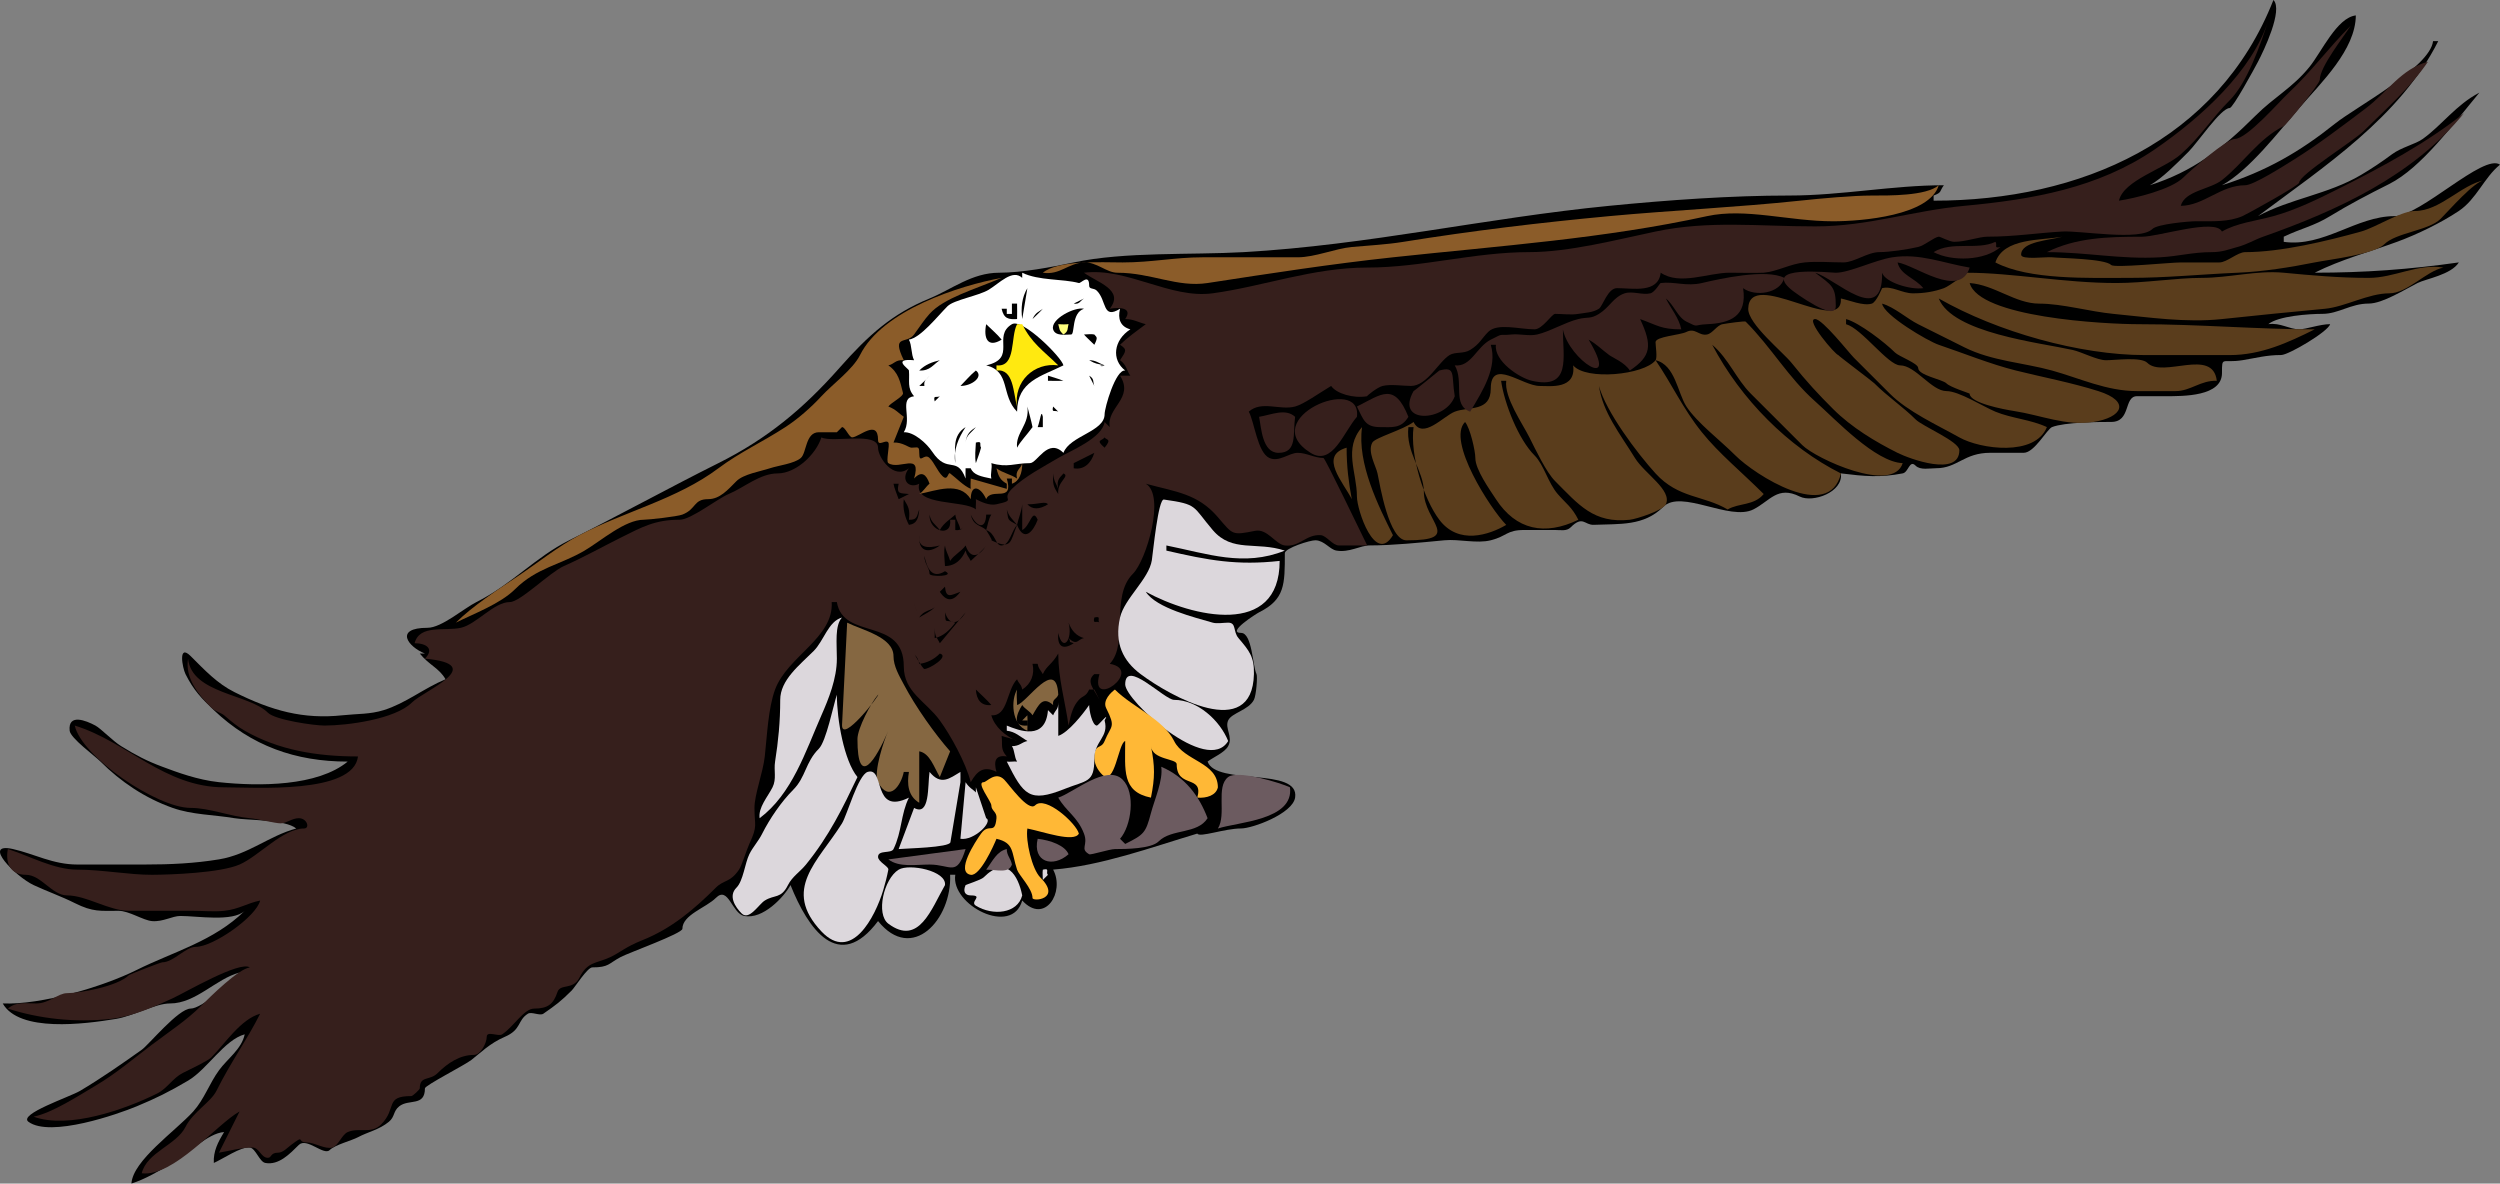 <?xml version="1.0" encoding="UTF-8" standalone="no"?>
<!-- Generator: Adobe Illustrator 12.0.0, SVG Export Plug-In . SVG Version: 6.00 Build 51448)  -->
<svg
   xmlns:dc="http://purl.org/dc/elements/1.1/"
   xmlns:cc="http://web.resource.org/cc/"
   xmlns:rdf="http://www.w3.org/1999/02/22-rdf-syntax-ns#"
   xmlns:svg="http://www.w3.org/2000/svg"
   xmlns="http://www.w3.org/2000/svg"
   xmlns:sodipodi="http://sodipodi.sourceforge.net/DTD/sodipodi-0.dtd"
   xmlns:inkscape="http://www.inkscape.org/namespaces/inkscape"
   height="132.539"
   id="Layer_1"
   inkscape:version="0.45.1"
   sodipodi:docbase="/Users/johnolsen/Desktop/openclipart-0.20-pre/recovered-zerobyte-files/animals/birds"
   sodipodi:docname="aquila_frontale_archite_03r.svg"
   sodipodi:version="0.32"
   space="preserve"
   style="overflow:visible;enable-background:new 0 0 279.953 132.539;"
   version="1.1"
   viewBox="0 0 279.953 132.539"
   width="279.953"
   inkscape:output_extension="org.inkscape.output.svg.inkscape">
  <rect x="0" y="0" width="279.953" height="132.539" fill="#808080" stroke="none"/>
  <defs
     id="defs174" />
  <sodipodi:namedview
     bordercolor="#666666"
     borderopacity="1.0"
     id="base"
     inkscape:current-layer="Layer_1"
     inkscape:cx="139.97650"
     inkscape:cy="66.269501"
     inkscape:pageopacity="0.0"
     inkscape:pageshadow="2"
     inkscape:window-height="510"
     inkscape:window-width="787"
     inkscape:window-x="132"
     inkscape:window-y="174"
     inkscape:zoom="2.5540001"
     pagecolor="#ffffff" />
  <path
     d="M279.953,18.439c-1.838-1.295-8.885,5.764-11.82,5.764  c-4.277,0-7.923,3.506-12.396,2.88c0-0.192,0-0.384,0-0.576c1.958-0.937,3.354-1.181,5.188-2.305  c2.053-1.258,4.344-2.46,6.599-3.586c3.648-1.824,7.26-6.811,10.122-10.244c-2.636,1.381-4.129,3.586-6.342,5.185  c-0.827,0.598-2.398,0.933-3.461,1.729c-1.093,0.818-2.277,1.608-3.458,2.305c-3.695,2.182-7.946,2.658-11.533,4.611  c7.377-5.538,15.894-11.054,20.183-19.593c-0.192,0-0.386,0-0.578,0c-0.348,2.961-8.677,7.398-10.955,9.22  c-3.98,3.182-7.715,5.332-12.685,6.915c3.049-1.666,6.339-5.984,8.648-8.644c2.467-2.841,6.315-6.53,6.343-10.373  c-2.124,0.25-3.833,4.091-5.189,5.764c-1.907,2.353-3.923,3.344-6.055,5.474c-3.781,3.777-7.024,6.256-11.82,7.779  c1.397-0.788,2.966-2.387,4.325-3.746c1.038-1.037,3.631-4.898,4.612-4.898c0.372,0,2.773-4.43,3.171-5.186  c0.632-1.202,2.844-5.804,1.729-6.915c-6.204,15.789-21.608,22.474-38.053,22.474c0-0.192,0-0.384,0-0.577  c0.973-0.349,0.636-0.481,1.153-1.152c-5.723,0-11.495,1.152-17.298,1.152c-6.532,0-13.589,0.507-20.181,1.153  c-13.821,1.356-26.969,4.394-40.939,5.186c-5.877,0.333-13.273-0.07-19.027,1.153c-2.497,0.53-5.802,1.153-8.36,1.153  c-3.025,0-5.304,1.863-7.784,2.881c-4.165,1.709-6.804,4.057-10.09,7.779c-4.037,4.573-8.112,7.945-13.551,10.661  c-5.501,2.747-11.063,5.816-16.721,8.644c-3.775,1.886-6.427,4.94-10.378,6.915c-1.429,0.714-3.892,2.881-5.478,2.881  c-3.767,0-2.201,2.137-0.289,2.881c-0.192,0-0.384,0-0.577,0c1.057,1.311,2.175,1.629,2.883,2.882  c-2.456,1.021-4.433,2.681-6.919,3.455c-1.552,0.483-2.888,0.395-4.612,0.578c-4.401,0.47-7.918-0.501-12.109-2.594  c-1.927-0.962-3.297-2.433-4.9-4.033c-1.436-1.433-0.925,1.321-0.577,2.018c0.908,1.816,1.815,2.74,3.171,4.031  c4.193,3.99,9.125,5.765,14.991,5.765c-3.367,2.774-9.894,2.79-14.415,2.305c-2.414-0.259-4.66-1.101-6.342-1.729  c-1.742-0.65-2.939-1.271-4.612-2.305c-0.949-0.587-2.261-1.97-2.884-2.305c-1.056-0.568-3.081-1.384-2.883,0.576  c0.084,0.831,2.829,2.826,3.459,3.458c2.248,2.255,4.983,4.095,8.072,5.186c2.211,0.781,4.557,0.753,6.92,1.152  c1.488,0.251,5.735,0.134,6.919,1.154c-3.085,0.844-5.33,2.912-8.649,3.457c-2.73,0.448-5.375,0.578-8.36,0.578  c-2.005,0-4.953,0-7.496,0c-2.742,0-4.841-1.198-7.207-1.733c-3.577-0.809,0.309,3.096,2.306,4.035  c1.425,0.67,3.085,1.253,4.613,2.018c2.036,1.021,2.869,0.863,4.901,0.863c1.173,0,2.757,1.071,3.747,1.153  c1.234,0.102,2.263-0.575,3.172-0.575c1.91,0,5.87,0.688,7.207-0.578c-3.443,3.396-8.009,4.587-12.108,6.628  c-3.765,1.875-10.671,3.925-14.991,3.746c1.845,3.257,9.123,2.321,12.685,1.729c1.99-0.331,4.382-1.729,6.054-1.729  c2.901,0,5.133-2.769,7.784-3.459c-0.853,1.063-4.236,4.034-5.477,4.034c-1.376,0-4.687,4.046-5.478,4.611  c-2.021,1.442-4.572,3.222-6.919,4.609c-1.14,0.674-6.934,2.598-5.767,3.458c2.451,1.805,10.083-0.883,12.109-1.728  c2.202-0.918,3.598-1.604,5.766-2.882c2.153-1.27,4.053-4.561,6.342-5.187c-0.354,1.667-1.909,2.699-2.883,4.033  c-1.065,1.458-1.663,3.263-2.882,4.608c-1.994,2.2-6.769,5.492-6.92,8.069c1.588-0.503,3.061-1.395,4.612-2.305  c1.613-0.946,3.974-3.355,5.767-3.46c-0.681,1.111-1.228,2.163-1.153,3.46c0.895-0.383,3.119-1.889,4.036-1.729  c0.66,0.115,1.072,1.604,1.73,1.729c1.508,0.283,2.749-1.021,3.748-2.016c0.884-0.881,2.795,1.236,3.459,0.574  c0.598-0.595,2.432-1.046,3.172-1.441c1.136-0.606,2.354-0.822,3.459-1.728c0.683-0.56,0.464-1.177,1.153-1.728  c1.083-0.866,2.883,0.062,2.883-2.019c0-0.319,4.441-2.592,5.189-3.168c0.988-0.761,2.06-1.871,3.749-2.595  c1.895-0.813,1.398-1.844,2.594-2.593c0.407-0.255,1.337,0.272,1.73,0c1.396-0.969,1.949-1.376,3.171-2.595  c0.359-0.357,1.761-2.591,2.307-2.591c1.87,0,1.795-0.424,3.171-1.154c0.927-0.492,6.919-2.644,6.919-3.168  c0-1.566,2.648-2.359,3.748-3.458c1.402-1.4,1.794,1.734,3.17,2.018c2.098,0.432,4.469-2.136,5.189-3.459  c1.965,4.922,5.401,9.901,9.803,4.034c3.807,4.73,8.279-0.17,8.072-5.187c0.192,0,0.385,0,0.577,0  c-0.538,3.382,6.367,6.953,7.495,2.882c2.526,2.747,4.816-0.949,3.46-3.458c5.369-0.426,10.982-2.487,16.145-4.034  c0.247,0.475,3.061-0.574,4.901-0.574c1.284,0,5.777-1.655,6.054-3.459c0.527-3.45-8.861-1.293-9.801-4.033  c0.652-0.489,1.912-1.005,2.305-1.729c0.573-1.057-0.41-1.979,0-2.879c0.386-0.847,2.274-1.137,2.885-2.307  c0.249-0.476,0.422-2.612,0.288-2.881c-0.434-0.869-0.479-4.61-1.73-4.61c-1.708,0,1.754-2.174,2.019-2.306  c2.899-1.45,2.882-3.112,2.882-6.626c0-0.549,2.853-1.474,3.462-1.44c0.986,0.054,1.56,1.018,2.305,1.152  c1.441,0.26,2.665-0.576,3.748-0.576c2.603,0,5.611-0.314,8.359-0.576c1.638-0.156,3.6,0.397,5.19,0  c1.811-0.452,1.749-1.152,3.748-1.152c1.153,0,2.307,0,3.46,0c0.617,0,1.28,0.16,1.729-0.289c1.38-1.379,1.563-0.244,2.595-0.289  c2.902-0.125,5.605,0.164,7.784-2.016c2.003-2.002,7.448,1.629,10.092,0.289c1.856-0.941,2.705-2.684,5.188-1.441  c1.455,0.728,4.881-0.476,4.613-2.593c2.611,0.326,4.392,0.493,6.919,0c0.663-0.129,0.744-1.562,1.442-0.865  c0.533,0.533,1.578,0.288,2.307,0.288c2.371,0,3.108-1.728,6.053-1.728c1.25,0,2.5,0,3.75,0c1.197,0,2.61-2.663,3.172-2.881  c1.42-0.552,5.254-0.576,6.629-0.576c2.229,0,1.378-2.881,2.883-2.881c1.058,0,2.115,0,3.172,0c2.063,0,6.343,0.031,6.343-2.593  c0-1.955-0.01-1.065,2.307-1.441c1.52-0.246,2.659-0.577,4.325-0.577c0.807,0,5.253-2.61,5.477-3.457  c-1.131,0-2.696,0.578-3.46,0.576c-1.128-0.002-2.112-0.765-3.459-0.576c1.117-0.916,4.534-1.152,6.054-1.152  c1.813,0,3.174-1.153,5.189-1.153c1.564,0,4.061-1.596,5.476-2.305c0.928-0.464,3.754-0.923,4.617-2.305  c-5.516,0.788-10.573,1.153-16.145,1.153c2.961-1.486,6.119-2.319,9.223-3.458c2.263-0.831,4.938-2.128,6.922-3.458  C277.329,22.294,278.171,19.882,279.953,18.439"
     id="path3"
     style="fill-rule:evenodd;clip-rule:evenodd;" />
  <path
     d="M278.224,20.168c-2.643,0.524-4.971,3.458-7.785,3.458  c-1.599,0-4.393,1.843-6.054,2.305c-3.831,1.065-8.957,2.305-12.974,2.305c-0.847,0-2.037,1.153-2.883,1.153  c-1.442,0-2.884,0-4.326,0c-1.164,0-7.429,0.642-7.783,0.288c-0.717-0.717-5.612-0.756-6.629-0.864  c-0.67-0.071-3.461,0.319-3.461-0.288c0-1.497,3.188-1.61,4.612-2.017c-2.369,0.43-6.592,0.108-7.494,2.881  c3.76,1.98,10.436,1.729,14.989,1.729c4.146,0,7.965-0.399,12.108-0.577c2.917-0.125,5.883-0.6,8.652-1.153  c1.669-0.333,6.665-0.905,7.782-2.017c1.355-1.351,4.991-1.528,6.342-2.881C274.29,23.523,277.067,20.304,278.224,20.168"
     id="path5"
     style="fill-rule:evenodd;clip-rule:evenodd;fill:#5A3D1C;" />
  <path
     d="M275.917,12.678c-4.162,3.327-9.22,6.044-13.84,8.355  c-2.449,1.226-4.896,2.451-7.497,3.17c-1.951,0.539-4.122,0.764-5.764,1.728c-0.756-1.514-7.064,0.577-8.937,0.577  c-3.929,0-7.421,0.112-10.669,1.728c4.467,0,8.254,0.828,12.688,0.577c2.111-0.12,3.616-0.577,5.765-0.577  c1.215,0,1.904-0.31,2.882-0.576c1.198-0.326,1.834-0.781,2.885-1.152C261.873,23.529,270.271,19.639,275.917,12.678"
     id="path7"
     style="fill-rule:evenodd;clip-rule:evenodd;fill:#361F1C;" />
  <path
     d="M273.61,29.965c-2.851-0.478-5.465,1.153-8.36,1.153  c-3.299,0-6.35-0.277-9.513-0.577c-3.037-0.288-6.082,0.577-9.226,0.577c-2.767,0-6.374,0.576-9.515,0.576  c-5.843,0-11.666-1.152-16.722-1.152c0.003,0-1.996,1.516-2.594,1.729c-1.103,0.392-2.207,0.577-3.46,0.577  c-1.235,0-2.384-0.872-3.461-0.577c-0.005,0.001-0.648,1.577-1.15,1.729c-0.972,0.294-2.52-0.388-3.462-0.576  c0.218,4.323-10.289-3.53-10.378,1.152c-0.032,1.697,3.879,4.845,4.854,6.063c1.699,2.124,3.026,3.543,4.661,5.174  c2.063,2.059,4.724,3.657,7.207,4.898c1.344,0.671,6.919,2.732,6.919-0.289c0-0.986-4.118-2.673-4.901-3.457  c-1.385-1.386-3.162-2.581-4.611-4.034c-0.273-0.273-4.147-3.169-4.037-3.169c-0.318,0-3.767-4.039-2.596-4.033  c0.827,0.004,3.793,3.79,4.336,4.332c1.44,1.44,2.52,2.514,4.025,4.023c2.012,2.018,5.301,3.503,7.784,4.898  c2.36,1.326,8.485,2.161,9.801-1.152c-1.771-0.846-3.943-0.975-5.764-1.729c-1.366-0.566-4.069-2.305-5.479-2.305  c-1.672,0-3.483-2.881-5.189-2.881c-1.346,0-4.3-4.13-6.055-4.609c0-0.192,0-0.384,0-0.576c1.491,0.407,4.387,2.658,5.479,3.746  c0.447,0.445,2.595,1.211,2.595,1.729c0,0.833,2.719,1.274,3.171,1.729c0.444,0.445,2.595,1.104,2.595,1.152  c0,1.032,3.778,1.756,4.969,1.939c3.011,0.462,5.813,1.703,8.869,1.231c3.25-0.502,4.243-2.293,0.577-3.458  c-2.968-0.943-6.33-1.581-9.224-2.304c-2.861-0.715-5.892-1.949-8.651-2.882c-1.233-0.417-6.16-3.323-6.343-4.61  c1.344,0.367,2.799,1.687,4.037,2.305c1.751,0.875,3.366,1.681,5.189,2.593c3.065,1.534,6.614,1.71,9.804,2.593  c3.068,0.85,6.111,2.304,9.512,2.304c1.442,0,2.884,0,4.325,0c1.678,0,2.807-1.227,4.613-1.152c-0.445-3.765-6.027-0.26-7.785-2.017  c-0.693-0.693-3.609-0.288-4.612-0.288c-1.009,0-2.713-0.923-3.747-1.152c-3.714-0.825-13.462-1.892-14.993-5.763  c6.589,3.762,15.815,6.338,23.064,6.338c3.119,0,6.438,0,9.514,0c3.536,0,6.573-1.414,9.517-2.881  c-6.36,0-12.951-0.576-19.607-0.576c-4.02,0-17.966-0.766-19.027-4.61c2.777,0.202,5.104,2.305,7.784,2.305  c2.604,0,5.642,0.896,8.36,1.153c3.882,0.367,8.051,1.011,12.109,0.576c3.74-0.401,7.732-0.797,11.53-1.153  c2.258-0.211,4.86-1.729,7.209-1.729C269.583,32.847,271.694,30.347,273.61,29.965"
     id="path9"
     style="fill-rule:evenodd;clip-rule:evenodd;fill:#5A3D1C;" />
  <path
     d="M271.881,6.915c-2.943,0.761-4.543,3.388-6.92,5.186  c-2.576,1.95-5.442,4.128-8.071,5.763c-1.116,0.694-4.531,2.881-5.479,2.881c-2.742,0-4.629,2.287-7.209,2.305  c0.462-1.691,3.305-1.85,4.614-2.882c2.383-1.878,4.095-4.638,6.919-6.05c0.312-0.156,4.037-4.718,4.037-5.187  c0-1.437,2.714-4.85,3.46-6.051c-2.542,2.536-4.351,5.081-6.921,7.492c-1.084,1.017-4.694,5.185-6.055,5.185  c-0.914,0-5.033,3.592-5.766,4.322c-1.353,1.348-5.438,2.329-7.206,2.593c0.515-2.291,5.059-3.551,6.917-5.187  c2.165-1.904,3.518-4.096,5.479-6.05c1.977-1.97,3.479-6.315,4.325-8.933c-1.785,5.627-7.495,10.85-12.686,14.407  c-6.401,4.386-13.826,5.638-21.334,6.339c-5.874,0.548-10.768,2.305-16.722,2.305c-6.379,0-11.865-0.69-17.875,0.575  c-4.368,0.919-9.688,2.305-14.125,2.305c-6.227,0-12.004,1.729-18.164,1.729c-6.067,0-11.678,2.118-17.297,2.882  c-4.761,0.647-9.556-2.903-14.416-2.305c1.447,1.084,4.57,1.904,2.885,4.034c1.201-0.212,2.586-0.071,1.729,1.153  c1,0.022,1.426,0.363,2.306,0.576c-0.991,0.743-1.997,1.442-2.884,2.305c0.835,0.547,0.676,0.703,0,1.729  c0.754,0.526,0.77,1.257,1.154,1.729c-0.385,0-0.769,0-1.154,0c1.616,2.544-1.541,3.564-1.152,5.762  c-0.192-0.192-0.385-0.384-0.578-0.576c-0.242,1.812-3.869,3.251-5.189,4.034c-1.591,0.943-3.826,2.103-5.19,3.457  c-1.326,1.316,0.695,1.195-1.729,1.729c-0.791,0.174-1.715-0.263-2.307-0.575c0.046,0.378-0.034,0.772,0,1.152  c-1.228-1.083-7.002-0.333-6.341-2.882c-1.112,0.605-2.162-0.386-1.155-1.729c-1.702,1.365-3.459-1.215-3.459-2.304  c0-1.856-5.075-0.498-6.342-1.153c-0.603,1.913-2.855,4.034-4.901,4.034c-1.981,0-3.748,1.586-5.478,2.305  c-1.243,0.516-4.229,2.881-5.478,2.881c-2.779,0-4.228,0.817-6.631,2.017c-2.119,1.058-4.288,2.268-6.343,3.169  c-1.544,0.677-4.892,4.033-6.054,4.033c-1.776,0-3.741,2.484-5.478,2.881c-1.79,0.409-4.644-0.407-5.189,1.729  c1.356,0.008,2.227,0.648,1.153,1.729c7.2,0.648-0.138,3.595-1.441,4.899c-1.89,1.891-7.269,2.592-9.802,2.592  c-1.146,0-5.521-0.618-6.342-1.441c-2.09-2.097-8.535-2.123-8.938-6.05c-0.36,2.141,1.136,4.025,2.595,5.474  c0.447,0.444,1.134,0.602,1.442,0.865c0.839,0.719,1.476,1.252,2.306,1.729c3.801,2.181,8.104,2.883,12.686,2.883  c-0.505,4.249-11.608,3.456-14.992,3.456c-6.663,0-10.896-5.123-16.722-6.915c0.733,3.455,9.178,9.22,12.974,9.22  c2.098,0,4.417,0.951,6.63,1.152c0.918,0.083,2.853,0.582,3.459,0.578c0.641-0.005,1.264-0.578,2.019-0.578  c0.945,0,1.282,1.154,0.577,1.154c-2.354,0-5.064,3.105-7.208,4.035c-2.161,0.937-7.666,1.141-9.802,1.149  c-2.539,0.011-5.603-0.576-8.36-0.576c-2.616,0-5.324-1.521-7.784-2.307c-0.313,1.664,0.354,2.883,2.018,2.883  c1.707,0,2.929,2.307,4.613,2.307c2.164,0,4.703,1.727,6.919,1.727c2.403,0,4.806,0,7.208,0c1.131,0,2.335,0.12,3.459,0  c1.678-0.18,2.557-0.855,4.036-1.151c-0.445,1.818-5.264,5.187-7.207,5.187c-1.157,0-2.501,1.729-3.748,1.729  c-0.183,0-3.666,1.357-3.749,1.439c-1.271,1.274-5.533,2.016-6.919,2.016c-0.997,0-2.006,1.154-3.459,1.154  c-1.228,0-2.245-0.223-3.172,0.575c3.422,1.11,7.484,1.604,11.532,1.153c2.38-0.265,4.859-1.345,6.919-2.305  c1.556-0.726,7.533-4.232,8.649-3.457c-1.26,0.146-4.385,3.23-5.478,4.321c-1.552,1.549-3.482,2.825-5.478,4.322  c-2.112,1.584-3.973,3.212-6.342,4.609c-1.909,1.126-4.826,3.037-6.919,3.458c3.908,1.439,10.27-0.814,13.838-2.595  c1.134-0.564,1.75-1.738,2.883-2.305c0.737-0.367,2.781-1.338,3.171-1.727c1.523-1.524,3.303-4.303,5.478-4.899  c-1.469,2.927-3.227,5.296-4.901,8.644c-0.63,1.259-2.624,2.363-3.459,4.033c-1.02,2.035-4.323,2.823-4.901,5.187  c3.57,0.447,8.44-5.538,10.955-6.916c-0.769,1.537-1.538,3.074-2.306,4.611c1.221-0.203,2.509-0.575,3.748-0.575  c0.769,0,0.962,1.151,1.73,1.151c0.453,0,0.246-0.576,1.152-0.576c0.543,0,1.039-0.563,1.442-0.864  c1.639-1.229,0.574-0.294,1.73-0.286c0.931,0.006,2.064,0.8,2.883,0.575c0.685-0.188,1.073-1.445,1.729-1.731  c1.292-0.563,2.615,0.275,3.749-0.861c1.809-1.815,0.348-3.172,3.388-3.172c0.154,0,0.937-0.737,0.937-0.863  c0-1.457,1.097-0.811,2-1.711c1.124-1.122,2.493-2.034,4.054-2.034c0.771,0,1.442-1.35,1.442-2.018c0-0.731,1.289,0.007,1.73-0.287  c1.316-0.878,2.435-2.883,3.587-2.883c1.539,0,2.157-0.509,2.605-1.856c0.321-0.964,1.753-0.195,2.456-1.601  c0.926-1.85,1.888-1.565,3.459-2.306c1.155-0.544,1.662-1.124,3.598-1.898c3.241-1.297,5.752-3.413,8.223-5.882  c0.912-0.911,1.586-0.535,2.595-2.016c0.313-0.458,0.847-2.22,1.153-2.88c0.969-2.091,0.576-1.992,0.576-4.035  c0-1.504,0.95-3.923,1.154-5.761c0.258-2.324,0.386-5.418,1.154-7.492c1.386-3.741,6.58-5.771,6.341-9.797c0.192,0,0.385,0,0.578,0  c0.718,4.334,7.495,1.604,7.495,7.204c0,2.888,2.482,3.912,4.036,6.053c1.204,1.658,2.896,4.698,3.461,6.913  c0.731-1.296,1.487-1.854,2.882-1.153c-0.349-1.224-0.1-1.935,1.153-1.727c-0.746-0.842-0.449-1.248-0.577-2.307  c0.493,0.195,1.31,0.294,1.729,0.578c-1.31-0.549-2.531-1.599-2.882-2.883c1.88,0.142,1.688-2.817,2.882-4.033  c0.2,0.527,0.473,0.542,0.577,1.152c1.012-0.643,1.417-1.722,1.153-2.881c0.192,0,0.385,0,0.578,0  c0.125,0.632,0.275,0.591,0.577,1.152c0.434-0.959,0.994-1.041,1.729-2.305c0,2.797,0.753,5.263,1.153,8.068  c0.286-1.429,0.536-2.191,1.153-2.881c0.433-0.483,0.787-0.335,1.153-1.152c0.192,0,0.385,0,0.577,0  c0.158,0.303,0.431,0.818,0.578,1.152c-0.604-1.207-1.552-2.044-0.578-2.882c0.192,0,0.385,0,0.578,0  c-1.192,4.132,5.056-0.464,1.152-1.152c2.161-2.287,0.015-7.514,2.594-10.084c1.508-1.503,3.66-8.764,1.441-10.085  c3.383,0.922,5.802,1.1,8.072,3.746c1.704,1.986,1.561,2.05,4.163,1.53c1.386-0.277,2.273,1.502,3.333,1.639  c1.641,0.211,2.39-1.283,4.039-1.152c0.618,0.049,1.32,1.152,2.017,1.152c1.057,0,2.114,0,3.171,0  c-0.607-1.21-4.711-9.796-4.9-9.796c-0.983,0-1.901-0.576-2.886-0.576c-0.967,0-2.082,1.072-3.169,0.576  c-1.34-0.611-1.68-4.079-2.308-5.187c1.434-1.276,3.495-0.116,5.189-0.576c0.971-0.263,2.679-1.491,4.037-2.305  c0.563,0.848,2.491,1.429,4.036,1.152c-0.139,0.025,1.123-1.007,1.729-1.152c0.925-0.222,2.236,0,3.172,0  c1.81,0,3.09-2.705,4.323-3.458c0.639-0.39,1.553-0.108,2.307-0.576c1.084-0.672,1.233-1.229,2.019-2.017  c1.03-1.032,3.488-0.289,5.189-0.289c0.89,0,1.927-1.729,2.307-1.729c0.824,0,1.783,0.138,2.595,0  c0.841-0.143,1.624-0.139,2.307-0.577c0.419-0.268,0.985-2.305,2.018-2.305c1.776,0,4.624,0.62,4.9-1.729  c2.143,1.458,5.324,0,7.713,0c0.195,0,3.266,0.047,3.821,0c1.514-0.128,2.979-0.999,4.61-1.153c1.417-0.134,2.9,0,4.324,0  c1.217,0,2.686-1.153,4.036-1.153c1.107,0,3.09-0.29,4.325-0.576c0.727-0.168,1.784-1.089,2.306-1.152  c0.15-0.018,1.218,0.576,1.73,0.576c1.304-0.001,2.775-0.576,3.747-0.576c2.995,0,5.567-0.419,8.361-0.577  c2.085-0.118,8.712,1.085,10.091-0.288c0.543-0.542,4.061-0.864,4.9-0.864c1.875,0,3.611,0.103,5.19-0.576  c0.516-0.222,6.342-3.442,6.342-3.746c0-0.884,6.136-4.692,7.197-5.752C267.108,12.263,269.95,9.794,271.881,6.915"
     id="path11"
     style="fill-rule:evenodd;clip-rule:evenodd;fill:#361F1C;" />
  <path
     d="M223.448,27.083c-2.04,0.971-4.879-0.124-6.92,1.152  c2.054,1.085,5.733,0.969,7.495-0.576C223.191,27.863,223.724,27.396,223.448,27.083"
     id="path13"
     style="fill-rule:evenodd;clip-rule:evenodd;fill:#361F1C;" />
  <path
     d="M220.563,29.965c-2.946-0.491-5.568-1.629-8.649-1.152  c-1.957,0.303-4.812,1.729-6.342,1.729c-0.598,0-8.456-0.885-4.889,1.968c0.246,0.197,4.89,3.644,4.89,1.777  c0-2.184-0.41-2.324-2.308-3.746c2.219,0.607,7.611,6.121,7.495,0c0.336,1.082,3.199,1.942,4.614,1.729  c-0.95-1.17-2.555-1.455-2.883-2.881C214.416,29.658,219.46,33.528,220.563,29.965"
     id="path15"
     style="fill-rule:evenodd;clip-rule:evenodd;fill:#361F1C;" />
  <path
     d="M217.103,20.745c-1.395,1.206-5.586,1.152-7.494,1.152  c-2.147,0-5.595,0.313-8.072,0.577c-6.766,0.72-14.595,1.1-21.334,1.729c-7.765,0.726-15.313,1.632-23.065,2.88  c-1.956,0.315-3.728,0.387-5.765,0.577c-1.862,0.173-4.115,1.152-6.057,1.152c-3.821,0-6.971,0-10.666,0  c-3.079,0-5.687,0.576-8.937,0.576c-2.389,0-7.164-0.299-8.937,1.153c1.924,0.291,2.825-1.073,4.611-1.153  c1.432-0.064,2.513,1.153,3.749,1.153c3.795,0,6.689,1.675,10.091,1.152c7.024-1.08,13.825-2.137,20.756-2.881  c12.196-1.309,23.634-2.089,35.174-4.609c4.32-0.944,9.188,0.576,14.127,0.576C208.521,24.779,216.106,24.14,217.103,20.745"
     id="path17"
     style="fill-rule:evenodd;clip-rule:evenodd;fill:#8B5C29;" />
  <path
     d="M213.067,51.863c-3.063-0.11-7.513-4.885-9.802-6.916  c-3.017-2.677-4.912-6.061-7.783-8.931c-0.093-0.092-2.083,0.192-2.595,0.288c-0.627,0.118-1.103,1.032-1.729,1.153  c-0.925,0.178-1.313-0.786-2.308-0.288c-0.734,0.367-3.46,0.507-3.46,1.152c0,0.379,0.219,1.734,0,2.017  c-1.274,1.647-7.809,2.292-9.225,0.576c0.343,2.718-2.588,2.306-3.748,2.306c-1.938,0-5.478-3.165-5.478,0.288  c0,2.664-2.481,1.986-4.035,2.593c-1.273,0.498-3.602,3.188-4.613,1.153c-1.198,0.897-4.294,1.74-4.614,2.305  c-0.577,1.018,0.4,2.611,0.578,3.458c0.273,1.298,1.277,7.491,3.242,7.491c6.426,0,1.946-2.076,1.946-5.475  c0-2.27-2.06-4.416-1.729-7.203c0.192,0,0.385,0,0.577,0c-0.412,3.108,1.127,8.046,2.885,10.373  c2.148,2.845,5.564,1.705,7.493,0.576c-1.76-1.781-6.702-9.441-4.611-11.524c0.569,0.661,1.152,3.241,1.152,4.034  c0,1.296,1.588,3.509,2.305,4.61c2.248,3.456,5.475,4.124,9.228,2.304c-0.715-1.428-1.389-1.819-2.307-2.881  c-1.086-1.256-1.545-3.272-2.595-4.322c-1.799-1.798-3.378-5.783-3.747-8.356c0.191,0,0.384,0,0.575,0  c-0.24,1.856,1.81,4.769,2.596,6.339c0.71,1.42,1.904,3.921,2.883,4.898c2.631,2.628,4.303,4.76,8.361,4.322  c0.762-0.082,3.723-1.051,4.035-1.729c0.732-1.591-2.365-3.411-3.46-5.186c-1.701-2.76-3.588-5.07-4.035-8.067  c0.791,2.867,4.252,7.509,6.341,9.796c2.568,2.812,5.35,2.427,8.074,4.034c1.26-0.746,2.939-0.402,4.037-1.729  c-2.491-2.484-5.014-4.538-6.922-6.916c-2.178-2.714-3.35-5.387-5.189-8.067c2.209,0.507,2.465,3.67,3.461,5.186  c1.203,1.832,3.736,3.731,5.477,5.475c2.144,2.147,10.523,7.56,11.82,2.017c-5.872-2.941-11.207-8.293-14.414-14.407  c1.845,1.555,2.684,3.834,4.324,5.474c1.968,1.965,3.856,3.851,5.766,5.763C203.33,51.353,211.97,55.348,213.067,51.863"
     id="path19"
     style="fill-rule:evenodd;clip-rule:evenodd;fill:#5A3D1C;" />
  <path
     d="M199.807,31.118c-2.021-1.054-7.231,0.104-9.228,0.576  c-1.725,0.407-3.128-0.192-4.612,0c-0.108,0.014-0.642,1.025-1.153,1.153c-0.886,0.221-2.018-0.287-2.882,0  c-1.257,0.417-1.671,1.553-2.883,2.305c-0.96,0.596-1.241,0.314-2.307,0.576c-1.477,0.363-3.212,1.41-4.613,1.729  c-0.901,0.205-1.958-0.095-2.884,0c-1.528,0.157-0.742-0.217-2.306,0.576c-1.601,0.812-2.209,3.099-4.035,2.88  c1.084,1.821-0.339,4.438,1.729,5.187c1.446-2.413,3.06-4.952,2.307-7.491c0.191,0,0.384,0,0.575,0  c-0.229,1.823,2.635,3.715,4.038,4.034c4.427,1.004,3.46-2.622,3.46-5.762c0.685,3.458,6.481,7.146,2.883,1.153  c0.894,0.487,1.438,1.091,2.307,1.728c0.403,0.295,1.731,0.824,2.307,1.729c2.413-1.618,2.532-2.799,1.151-5.763  c1.958,0.702,2.352,1.152,4.613,1.152c-0.248-1.255-1.171-2.34-1.729-3.458c0.927,0.75,1.315,2.098,2.306,2.593  c1.43,0.715,0.7,0.359,2.308,0.288c2.584-0.115,4.521-0.869,4.036-4.034C196.533,33.263,199.354,32.871,199.807,31.118"
     id="path21"
     style="fill-rule:evenodd;clip-rule:evenodd;fill:#361F1C;" />
  <path
     d="M162.905,44.372c-0.403-2.412,0.171-3.397-1.729-2.881  c0.021-0.006-2.93,2.384-2.885,2.304C156.178,47.55,161.888,47.234,162.905,44.372"
     id="path23"
     style="fill-rule:evenodd;clip-rule:evenodd;fill:#361F1C;" />
  <path
     d="M157.714,46.676c-1.57-3.903-2.99-2.544-5.765-1.152  c0.729,1.459,0.898,2.305,2.594,2.305C155.876,47.829,156.907,48.022,157.714,46.676"
     id="path25"
     style="fill-rule:evenodd;clip-rule:evenodd;fill:#361F1C;" />
  <path
     d="M155.984,59.931c-1.584-3.182-4.037-8.038-3.459-12.102  c-2.117,2.413-0.575,5.045-0.575,7.78C151.95,57.079,153.982,63.278,155.984,59.931"
     id="path27"
     style="fill-rule:evenodd;clip-rule:evenodd;fill:#5A3D1C;" />
  <path
     d="M151.95,46.676c0.602-4.821-11.323,0.212-5.189,4.034  C149.217,52.241,150.479,48.347,151.95,46.676"
     id="path29"
     style="fill-rule:evenodd;clip-rule:evenodd;fill:#361F1C;" />
  <path
     d="M151.373,55.897c-0.348-1.901-0.577-3.613-0.577-5.764  C147.638,51.05,150.435,54.023,151.373,55.897"
     id="path31"
     style="fill-rule:evenodd;clip-rule:evenodd;fill:#5A3D1C;" />
  <path
     d="M145.029,46.676c-1.075-0.989-2.629-0.234-4.035,0  c0.25,1.252,0.349,4.034,2.178,4.034C145.306,50.71,144.756,48.586,145.029,46.676"
     id="path33"
     style="fill-rule:evenodd;clip-rule:evenodd;fill:#361F1C;" />
  <path
     d="M144.454,88.167c-0.957-0.464-5.843-1.982-6.921-1.152  c-1.42,1.094-0.162,4.182-1.152,5.764C138.583,92.043,144.919,91.86,144.454,88.167"
     id="path35"
     style="fill-rule:evenodd;clip-rule:evenodd;fill:#6C5B60;" />
  <path
     d="M143.875,61.659c-3.172-1.057-5.884,0.263-8.072-2.305  c-2.317-2.72-1.623-2.867-5.467-3.415c-0.641-0.091-1.211,5.883-1.351,6.795c-0.324,2.107-3.076,4.286-3.561,6.415  c-0.66,2.893,0.351,4.874,2.307,6.339c3.305,2.476,12.507,7.637,12.686,0c0.045-1.943-0.522-2.608-1.73-4.033  c-0.634-0.748-0.208-1.729-1.153-1.729c-0.469,0-1.271,0.136-1.73,0c-1.914-0.565-6.325-1.613-7.496-3.458  c5.183,2.825,14.991,5.177,14.991-3.457c-4.781,0.531-7.977-0.067-12.685-1.153c0-0.192,0-0.384,0-0.576  C135.215,62.003,139.273,63.513,143.875,61.659"
     id="path37"
     style="fill-rule:evenodd;clip-rule:evenodd;fill:#DCD7DC;" />
  <path
     d="M137.533,82.982c-0.921-2.304-3.435-4.611-6.053-4.611  c-1.095,0-5.478-4.649-5.478-1.729C126.002,78.457,135.2,86.861,137.533,82.982"
     id="path39"
     style="fill-rule:evenodd;clip-rule:evenodd;fill:#DCD7DC;" />
  <path
     d="M136.38,90.472c-1.04-1.414-1.393,0.986-1.152,2.307  C135.609,92.016,136.056,91.26,136.38,90.472"
     id="path41"
     style="fill-rule:evenodd;clip-rule:evenodd;" />
  <path
     d="M136.38,88.167c-0.021-2.831-3.772-2.923-4.9-5.187  c-1.224-2.453-4.636-3.771-6.631-5.762c-0.377,0.266-1.421,1.197-0.974,2.09c1.112,2.22,0.559,1.867-0.18,3.674  c-0.395,0.966-1.08,0.248-1.152,1.729c-0.037,0.758,0.335,1.482,0.865,2.016c1.443,1.449,1.819-3.551,2.594-3.744  c0,3.245-0.411,5.672,2.883,6.337c0.453-2.269,0.453-3.494,0-5.763c0.151,1.545,2.882,1.375,2.882,2.018  c0,2.769,3.045,1.132,2.307,3.745C135.106,89.405,136.183,89.071,136.38,88.167"
     id="path43"
     style="fill-rule:evenodd;clip-rule:evenodd;fill:#FFB836;" />
  <path
     d="M135.228,91.624c-0.959-2.51-2.498-4.602-5.19-5.763  c0.228,1.481-0.753,3.675-1.153,5.187c-0.597,2.258-0.788,2.405-2.883,3.459c-0.192-0.192-0.385-0.386-0.578-0.578  c1.266-1.433,1.778-5.141,0.289-6.626c-1.791-1.786-5.541,1.489-7.208,2.017c0.876,1.544,2.164,2.138,2.882,4.033  c0.503,1.328-0.502,1.673,0.578,2.306c0.187,0.109,2.281-0.578,2.883-0.578c1.26,0,4.069-0.029,4.901-0.862  C131.189,92.775,134.071,93.448,135.228,91.624"
     id="path45"
     style="fill-rule:evenodd;clip-rule:evenodd;fill:#6C5B60;" />
  <path
     d="M128.885,90.472c-1.18-1.808-1.459,0.956-1.729,2.307  c0.192,0,0.384,0,0.576,0C127.902,91.921,128.289,91.148,128.885,90.472"
     id="path47"
     style="fill-rule:evenodd;clip-rule:evenodd;" />
  <path
     d="M126.578,36.88c-1.135-0.306-1.431-1.193-1.154-2.305  c-1.995,1.236-1.466-0.892-2.593-2.017c-0.355-0.354-0.866-0.122-0.866-0.577c0-1.395-0.926-0.227-1.153-0.288  c-1.784-0.482-4.503-0.251-6.343-1.152c0,0.192,0,0.384,0,0.577c-1.093-1.027-2.566,0.617-3.758,1.332  c-1.125,0.675-3.901,1.137-4.603,1.837c-1.126,1.126-2.997,3.522-4.325,3.746c0.355,0.685,0.227,1.617,0.577,2.305  c-2.539-0.227-0.594,0.942-0.577,1.153c0.101,1.199-0.232,1.945,0.577,2.881c-1.76,0.22-0.165,2.452-1.153,4.033  c1.091-0.069,2.532,1.2,3.183,2.177c1.716,2.578,2.748,0.36,3.738,3.009c-0.021-0.381-0.002-0.771,0-1.153c0.192,0,0.384,0,0.577,0  c0.305,0.751,1.161,0.922,2.307,1.153c-0.135-0.542,0.128-1.184,0-1.728c1.819,0.539,2.591,0,4.323,0  c0.821,0,2.001-2.883,3.749-1.153c0.712-1.922,4.611-2.365,4.611-4.322c0-0.719,1.229-5.046,2.307-4.897  C124.433,40.282,124.702,38.085,126.578,36.88"
     id="path49"
     style="fill-rule:evenodd;clip-rule:evenodd;fill:#FFFFFF;" />
  <path
     d="M123.695,48.981c-0.296,0.418-1.077,0.232,0,1.152  C124.568,49.088,123.851,49.288,123.695,48.981"
     id="path51"
     style="fill-rule:evenodd;clip-rule:evenodd;" />
  <path
     d="M123.695,80.678c0.648-1.126-0.699,0.574-0.863,0.574  c-0.538,0-0.876-1.773-0.866-2.304c-0.691,1.002-2.326,3.08-3.459,3.456c0-0.916,0-3.883,0-3.744c0,0.835-0.29,0.76-0.576,1.439  c-0.192-0.192-0.385-0.386-0.578-0.578c-0.27,3.469-3.229,2.291-4.612,1.73c0,0.192,0,0.384,0,0.576  c0.942,0.102,1.473,0.654,2.307,1.154c-0.665,0.14-0.859,0.571-1.731,0.574c0.322,0.492,0.256,1.237,0.578,1.729  c-0.378-0.048-0.776,0.054-1.153,0c1.88,3.759,2.528,4.636,6.441,3.072c2.518-1.007,3.361-0.667,3.361-3.36  C122.542,82.945,124.208,82.564,123.695,80.678"
     id="path53"
     style="fill-rule:evenodd;clip-rule:evenodd;fill:#DCD7DC;" />
  <path
     d="M123.695,40.914c-0.65-0.245-1.023-0.59-1.729-0.576  C122.73,40.773,122.791,40.712,123.695,40.914C122.762,40.914,123.457,41.11,123.695,40.914"
     id="path55"
     style="fill-rule:evenodd;clip-rule:evenodd;" />
  <path
     d="M123.12,69.728c-0.291-0.29,0.271-0.785-0.578-0.577  C122.335,69.999,122.829,69.437,123.12,69.728"
     id="path57"
     style="fill-rule:evenodd;clip-rule:evenodd;" />
  <path
     d="M122.542,37.457c-0.335-0.083-0.808,0-1.155,0  c0.14,0.186,0.753,0.765,1.155,1.152C123.029,37.683,122.742,37.749,122.542,37.457"
     id="path59"
     style="fill-rule:evenodd;clip-rule:evenodd;" />
  <path
     d="M122.542,43.219c-0.182-0.497,0.026-0.791-0.577-1.152  C122.158,42.451,122.35,42.835,122.542,43.219"
     id="path61"
     style="fill-rule:evenodd;clip-rule:evenodd;" />
  <path
     d="M122.542,50.71c-0.722,0.36-1.585,0.792-2.307,1.153c0,0.192,0,0.383,0,0.575  C121.394,52.654,122.201,51.841,122.542,50.71"
     id="path63"
     style="fill-rule:evenodd;clip-rule:evenodd;" />
  <path
     d="M121.965,69.728C121.331,69.728,121.331,69.728,121.965,69.728"
     id="path65"
     style="fill-rule:evenodd;clip-rule:evenodd;" />
  <path
     d="M121.388,71.456c-0.862-0.238-1.397-0.841-1.729-1.729  c0.504,1.918-0.664,3.385-1.153,1.152c-0.134,1.389,0.399,2.017,1.73,1.152c-0.796-0.296-0.16,0.037-0.577-0.576  C120.631,72.374,120.672,71.57,121.388,71.456"
     id="path67"
     style="fill-rule:evenodd;clip-rule:evenodd;" />
  <path
     d="M121.388,34.575c-1.041-0.246-3.781,1.169-3.458,2.305  c0.228,0.803,1.416,0.577,2.018,0.577C120.385,37.457,119.956,35.028,121.388,34.575"
     id="path69"
     style="fill-rule:evenodd;clip-rule:evenodd;" />
  <path
     d="M121.388,33.423c-0.384,0.192-0.768,0.384-1.152,0.576  C120.894,34.096,120.902,33.739,121.388,33.423"
     id="path71"
     style="fill-rule:evenodd;clip-rule:evenodd;" />
  <path
     d="M120.813,93.353c-0.262-1.128-3.752-4.315-4.901-3.169  c-0.762,0.76-2.939-2.36-3.46-2.881c-0.989-0.988-1.954,0.288-2.307,0.288c-0.871,0,0.866,2.161,0.866,2.593  c0,0.625,0.644,0.717,0.576,1.44c-0.184,1.952-0.825,0.455-1.73,1.729c-0.625,0.879-2.892,4.316-1.152,4.61  c1.023,0.173,2.546-3.202,2.882-4.034c2.012,0.465,1.66,1.502,2.306,3.458c0.21,0.635,1.729,2.126,1.729,3.17  c0,0.436,3.32,0.15,0.876-2.295c-0.929-0.93-1.669-4.104-1.452-5.483C116.868,93.142,120.257,94.376,120.813,93.353"
     id="path73"
     style="fill-rule:evenodd;clip-rule:evenodd;fill:#FFB836;" />
  <path
     d="M119.659,36.304c-0.076-0.034-0.109,0.065-1.153,0  c0.171,0.576,0.054,0.673,0.578,1.153C119.671,37.104,119.508,36.813,119.659,36.304"
     id="path75"
     style="fill-rule:evenodd;clip-rule:evenodd;fill:#FFFF7D;" />
  <path
     d="M119.659,95.658c-0.393-0.985-2.05-1.571-3.459-1.729  C115.603,96.535,117.882,97.224,119.659,95.658"
     id="path77"
     style="fill-rule:evenodd;clip-rule:evenodd;fill:#6C5B60;" />
  <path
     d="M119.083,42.643c-0.557-0.234-1.158-0.385-1.731-0.576  c0,0.192,0,0.384,0,0.576C117.928,42.643,118.508,42.661,119.083,42.643"
     id="path79"
     style="fill-rule:evenodd;clip-rule:evenodd;" />
  <path
     d="M119.083,53.016c-0.267,0.38-0.851,0.643-0.578,1.728  c-0.313-0.766-0.476-0.824-0.576-1.728c-0.041,1.172,0.001,1.442,0.576,2.305C118.34,53.92,119.868,53.34,119.083,53.016"
     id="path81"
     style="fill-rule:evenodd;clip-rule:evenodd;" />
  <path
     d="M119.083,40.914c-0.177-0.883-4.596-5.314-5.768-4.609  c-2.26,1.358,0.66,3.816-2.882,4.609c2.764,0.67,1.618,3.331,3.46,5.187C113.92,42.669,116.591,42.161,119.083,40.914"
     id="path83"
     style="fill-rule:evenodd;clip-rule:evenodd;" />
  <path
     d="M118.506,40.914c-1.723-1.696-2.954-2.447-4.036-4.609  c-0.192,0-0.384,0-0.577,0c-0.77,1.451-0.071,4.839-2.306,4.609c0,0.192,0,0.385,0,0.577c1.94-0.229,1.863,2.484,2.306,4.033  C113.504,42.747,115.768,40.554,118.506,40.914"
     id="path85"
     style="fill-rule:evenodd;clip-rule:evenodd;fill:#FFE910;" />
  <path
     d="M118.506,77.794c-0.205-4.31-3.524,0.912-4.613,1.154  c0-0.553-0.099-1.192,0-1.729c-0.679,1.134-0.677,3.903,1.154,4.609c0.004-0.572,0.033-1.157,0-1.729  c-0.192,0.192-0.385,0.386-0.577,0.578c0.192,0,0.385,0,0.577,0c0,0.191,0,0.383,0,0.574c-1.726,0.146-1.231-1.286-0.577-2.304  c0.284,0.444,0.883,0.697,1.153,1.151c0.7-1.196,1.14-2.188,2.307-1.151C117.826,78.243,118.312,78.334,118.506,77.794"
     id="path87"
     style="fill-rule:evenodd;clip-rule:evenodd;fill:#856741;" />
  <path
     d="M118.506,46.1c-0.192-0.192-0.384-0.384-0.576-0.576  C117.742,46.293,118.117,45.893,118.506,46.1"
     id="path89"
     style="fill-rule:evenodd;clip-rule:evenodd;" />
  <path
     d="M117.352,56.473c-0.269-0.387-1.062,0.011-2.305,0  C115.607,57.086,116.4,57.067,117.352,56.473"
     id="path91"
     style="fill-rule:evenodd;clip-rule:evenodd;" />
  <path
     d="M117.352,97.963c-0.303-0.259,0.286-0.786-0.575-0.576  c-0.057,0.366,0.005,0.782,0,1.153C116.969,98.348,117.16,98.155,117.352,97.963"
     id="path93"
     style="fill-rule:evenodd;clip-rule:evenodd;fill:#DCD7DC;" />
  <path
     d="M116.777,46.676c-0.189-0.909-0.261,0.3-0.577,1.153c0.192,0,0.384,0,0.577,0  C116.777,47.445,116.777,47.061,116.777,46.676"
     id="path95"
     style="fill-rule:evenodd;clip-rule:evenodd;" />
  <path
     d="M116.777,34.575c-0.353,0.41-0.772,0.771-1.154,1.153  C115.974,34.954,116.375,34.903,116.777,34.575"
     id="path97"
     style="fill-rule:evenodd;clip-rule:evenodd;" />
  <path
     d="M116.2,58.202c-0.603-1.391-0.812,0.698-1.73,1.153c0-0.96,0-1.921,0-2.882  c-0.062,0.769-0.423,1.547-0.577,2.305c-0.579-0.711-0.901-0.91-1.153-1.728c0.212,1.236-0.037,1.073,1.153,1.728  c-0.653,0.742-0.844,2.26-1.729,2.306c-0.722,0.038-0.651-1.359-1.73-1.729c0.17-0.532,0.264-1.275,0.578-1.729  c-0.193,0-0.385,0-0.578,0c-0.05,1.756-1.078,1.392-1.729,0c0.308,1.314,1.127,1.157,1.729,1.729  c-0.045-0.043,0.818,1.266,0.578,1.152c2.323,1.096,2.104,0.161,2.882-1.729C114.678,60.772,115.708,59.518,116.2,58.202"
     id="path99"
     style="fill-rule:evenodd;clip-rule:evenodd;" />
  <path
     d="M115.623,47.829c-0.152-0.774-0.384-1.54-0.576-2.305  c0.285,2.034-1.356,2.905-1.154,4.61C114.245,49.45,114.939,48.763,115.623,47.829"
     id="path101"
     style="fill-rule:evenodd;clip-rule:evenodd;" />
  <path
     d="M115.047,32.27c-0.627,1.028-0.737,2.258-0.577,3.458  C114.662,34.575,114.854,33.423,115.047,32.27"
     id="path103"
     style="fill-rule:evenodd;clip-rule:evenodd;" />
  <path
     d="M114.47,51.863c-0.135,0.67-0.825,0.734-0.577,1.728  c-0.697-0.477-1.638-0.638-2.306-1.153c0.225,1,0.498,1.363,1.153,1.729c0,0.192,0,0.383,0,0.575  c-1.345-0.384-2.69-0.768-4.036-1.152c-0.005,0.372-0.044,0.783,0,1.152c-0.825-0.358-1.625-1.22-2.307-1.728  c-0.273-0.203-0.223,0.928-0.866,0.288c-0.588-0.586-0.863-1.44-1.44-2.017c-0.616-0.616-1.152,0.819-1.152-0.577  c0-0.809-0.191-0.576-0.866-0.576c-0.311,0-0.998-0.623-2.017-0.576c0.384-0.96,0.768-1.921,1.152-2.882  c-0.562-0.385-0.867-0.824-1.73-1.152c0.297-0.434,1.734-1.135,1.64-1.512c-0.322-1.29-0.496-2.298-1.64-3.098  c0.671-0.131,0.769-0.652,1.73-0.576c-1.426-2.96,0.317-1.736,1.153-2.881c0.739-1.012,1.094-1.597,1.73-2.305  c1.607-1.789,5.091-2.757,8.072-4.034c-4.665,0.854-13.339,3.601-15.856,8.644c-0.809,1.621-3.07,3.251-4.324,4.61  c-1.17,1.268-2.616,2.533-4.036,3.458c-2.562,1.668-5.105,2.817-7.497,4.609c-4.648,3.484-10.539,4.841-15.568,7.492  c-2.353,1.24-4.771,3.176-6.918,4.61c-2.292,1.531-5.04,3.332-6.92,5.187c1.968-0.984,4.993-2.111,6.632-3.746  c2.406-2.4,5.113-2.745,7.784-4.322c1.86-1.099,4.525-3.458,6.631-3.458c0.559,0,3.756-0.356,4.324-0.576  c1.581-0.613,1.217-1.728,2.883-1.728c1.321,0,2.21-1.058,3.171-2.018c0.787-0.787,2.721-1.099,3.748-1.441  c0.937-0.312,2.737-0.519,3.46-1.152c0.666-0.583,0.505-2.882,2.018-2.882c0.757,0,1.533-0.005,2.019,0  c0.192-0.192,0.384-0.384,0.576-0.576c0.356-0.024,0.797,1.177,1.153,1.152c0.793-0.055,2.883-2.082,2.883,0.288  c0,0.801,0.885-0.112,1.152,0.289c0.195,0.292-0.301,2.104,0,2.305c1.246,0.831,3.77-1.315,2.883,1.728  c0.846-0.912,1.361-0.468,1.73,0.577c-0.413,0.324-0.7,0.893-1.152,1.152c1.895-0.379,4.503-1.452,5.766,0.577  c0.013-1.781,1.114-1.378,1.729,0c0.576-1.37,3.138,0.487,2.307-2.306c0.192,0,0.383,0,0.575,0c0,0.192,0,0.384,0,0.577  C114.138,53.915,114.49,52.954,114.47,51.863"
     id="path105"
     style="fill-rule:evenodd;clip-rule:evenodd;fill:#8B5C29;" />
  <path
     d="M114.47,100.27c-0.44-2.199-1.77-4.575-4.325-2.018  c-0.281,0.28-1.997,0.819-2.017,0.863c-0.312,0.686-0.078,1.154,0.576,1.154c1.49,0-0.158,0.704,0.576,1.152  C111.182,102.583,113.941,102.316,114.47,100.27"
     id="path107"
     style="fill-rule:evenodd;clip-rule:evenodd;fill:#DCD7DC;" />
  <path
     d="M113.893,35.728c0.025-0.575,0-1.154,0-1.729c-0.192,0-0.385,0-0.578,0  c0,0.384,0,0.769,0,1.153c-0.192,0-0.383,0-0.575,0c0-0.192,0-0.384,0-0.577c-0.192,0-0.384,0-0.577,0  C112.407,35.686,112.931,35.789,113.893,35.728"
     id="path109"
     style="fill-rule:evenodd;clip-rule:evenodd;" />
  <path
     d="M113.315,96.813c-0.104-0.655-0.589-1.021-0.575-1.733  c-1.12,0.249-1.577,1.333-2.307,2.307C111.66,97.387,112.967,97.843,113.315,96.813"
     id="path111"
     style="fill-rule:evenodd;clip-rule:evenodd;fill:#6C5B60;" />
  <path
     d="M112.164,38.033c-0.503-0.624-1.163-1.162-1.73-1.729  C110.118,37.863,110.592,39.005,112.164,38.033"
     id="path113"
     style="fill-rule:evenodd;clip-rule:evenodd;" />
  <path
     d="M111.011,78.948c-0.517-0.616-1.164-1.162-1.731-1.729  C109.345,78.358,109.874,79.08,111.011,78.948"
     id="path115"
     style="fill-rule:evenodd;clip-rule:evenodd;" />
  <path
     d="M110.433,91.624c-0.384-1.152-0.769-2.305-1.153-3.457  c0,0.192,0,0.385,0,0.577c-0.257-0.309-0.751-0.501-1.152-1.153c-0.192,2.112-0.385,4.226-0.578,6.338  C109.088,94.174,111.247,91.994,110.433,91.624"
     id="path117"
     style="fill-rule:evenodd;clip-rule:evenodd;fill:#DCD7DC;" />
  <path
     d="M110.433,61.083c-0.798,1.276-1.763,1.58-2.305,0  c-0.452,0.657-1.305,1.056-1.73,1.729c-0.145-0.571-0.521-1.146-0.577-1.729c-0.17,0.648-0.041,1.632,0,2.305  c1.178-0.009,1.888-0.761,2.307-1.729c0.15,0.583,0.313,0.618,0.577,1.153C109.252,62.263,110.004,61.717,110.433,61.083"
     id="path119"
     style="fill-rule:evenodd;clip-rule:evenodd;" />
  <path
     d="M109.856,50.134c-0.222-0.376,0.206-0.767-0.577-0.576  c-0.035,0.69-0.143,1.631,0,2.305C109.471,51.29,109.708,50.719,109.856,50.134"
     id="path121"
     style="fill-rule:evenodd;clip-rule:evenodd;" />
  <path
     d="M109.28,41.491c-0.624,0.502-1.163,1.162-1.729,1.729  C108.868,43.22,110.186,42.151,109.28,41.491"
     id="path123"
     style="fill-rule:evenodd;clip-rule:evenodd;" />
  <path
     d="M109.28,40.914c-0.384,0-0.768,0-1.152,0  C108.548,40.914,110.595,40.914,109.28,40.914"
     id="path125"
     style="fill-rule:evenodd;clip-rule:evenodd;" />
  <path
     d="M109.28,47.829c-0.543,0.373-1.059,0.702-1.152,1.729  C108.215,48.673,108.736,48.516,109.28,47.829"
     id="path127"
     style="fill-rule:evenodd;clip-rule:evenodd;" />
  <path
     d="M108.128,68.574c-0.823,1.359-1.79,1.56-2.307,0  c0.094,1.397-0.063,0.721,1.154,1.154c-0.645,0.849-1.353,1.53-2.307,1.729c0-0.384,0-0.769,0-1.153  c0.028,1.1,0.232,0.996,0.575,1.729C106.205,70.879,107.167,69.727,108.128,68.574"
     id="path129"
     style="fill-rule:evenodd;clip-rule:evenodd;" />
  <path
     d="M108.128,58.777c-0.192,0.192-0.385,0.385-0.578,0.577  c-0.105-0.721-0.482-1.006-0.576-1.729c-0.404,0.408-1.313,0.927-1.731,1.729c-0.559-0.708-0.993-0.858-1.152-1.729  c-0.111,1.875,2.553,2.64,2.306,0.576c0.192,0,0.385,0,0.577,0c0,0.384,0,0.769,0,1.153  C107.572,59.442,107.724,59.164,108.128,58.777"
     id="path131"
     style="fill-rule:evenodd;clip-rule:evenodd;" />
  <path
     d="M108.128,47.829c-1.511,0.943-1.153,2.486-1.153,4.034  C106.726,50.404,107.335,49.029,108.128,47.829"
     id="path133"
     style="fill-rule:evenodd;clip-rule:evenodd;" />
  <path
     d="M108.128,97.963c-0.337,0.467-0.672,0.51-0.578,1.152  C107.456,98.473,107.791,98.43,108.128,97.963"
     id="path135"
     style="fill-rule:evenodd;clip-rule:evenodd;" />
  <path
     d="M108.128,95.08c-2.883,0.385-5.767,0.771-8.65,1.155  c1.208,0.928,3.048,0.578,4.614,0.578C106.484,96.813,107.127,98.254,108.128,95.08"
     id="path137"
     style="fill-rule:evenodd;clip-rule:evenodd;fill:#6C5B60;" />
  <path
     d="M107.55,87.591c0.015-0.383,0-0.77,0-1.153  c-1.217,0.729-2.179,1.568-3.459,0c-0.223,1.558,0.065,5.02-1.73,4.034c-0.576,1.536-1.152,3.072-1.729,4.608  c0.814-0.081,5.696-0.161,5.797-0.767C106.803,92.072,107.177,89.832,107.55,87.591"
     id="path139"
     style="fill-rule:evenodd;clip-rule:evenodd;fill:#DCD7DC;" />
  <path
     d="M107.55,66.269c-1.041,0.357-1.613,0.833-1.729-0.576  c-0.192,0.192-0.385,0.384-0.578,0.576C106.172,67.692,106.975,67.035,107.55,66.269"
     id="path141"
     style="fill-rule:evenodd;clip-rule:evenodd;" />
  <path
     d="M106.397,84.133c-1.716-1.948-3.855-4.955-5.19-7.491  c-0.502-0.953-1.152-2.031-1.152-3.169c0-2.143-3.55-2.926-5.189-3.745c-0.19,3.798-0.38,7.597-0.571,11.395  c-0.118,2.351,4.349-3.452,4.03-3.328c-0.81,0.938-2.306,3.776-2.306,4.97c0,5.609,2.05,2.35,3.458-0.936  c-0.436,0.899-1.722,4.696-1.152,5.763c1.26,2.359,2.59,0.323,2.882-1.153c0.192,0,0.384,0,0.577,0  c-0.23,1.344-0.108,2.709,1.155,3.458c0-1.921,0-3.842,0-5.763c1.196,0.216,1.661,1.811,2.304,2.882  C105.628,86.054,106.013,85.094,106.397,84.133"
     id="path143"
     style="fill-rule:evenodd;clip-rule:evenodd;fill:#856741;" />
  <path
     d="M105.821,63.965c-1.44,0.905-2.021-0.295-2.307-1.729  c-0.025,0.882,0.577,1.349,0.577,2.017C104.091,64.636,107.084,64.569,105.821,63.965"
     id="path145"
     style="fill-rule:evenodd;clip-rule:evenodd;" />
  <path
     d="M105.821,99.115c0.205-1.607-4.021-2.441-5.188-1.729  c-1.668,1.019-2.578,4.984-1.153,6.052C102.891,105.994,104.301,101.773,105.821,99.115"
     id="path147"
     style="fill-rule:evenodd;clip-rule:evenodd;fill:#DCD7DC;" />
  <path
     d="M105.243,73.184c-0.618,0.643-1.467,1.068-2.304,1.153  c-0.172-0.843-0.43-0.829-0.578-1.153c-0.079-0.158,0.942,1.726,1.153,1.729C104.077,74.921,106.369,73.49,105.243,73.184"
     id="path149"
     style="fill-rule:evenodd;clip-rule:evenodd;" />
  <path
     d="M105.243,44.372c-0.389,0.207-0.763-0.193-0.575,0.576  C104.86,44.755,105.051,44.563,105.243,44.372"
     id="path151"
     style="fill-rule:evenodd;clip-rule:evenodd;" />
  <path
     d="M105.243,40.338c-0.836,0.198-1.626,0.472-2.304,1.153  C104.158,41.551,104.489,40.818,105.243,40.338"
     id="path153"
     style="fill-rule:evenodd;clip-rule:evenodd;" />
  <path
     d="M105.243,61.083c-1.329,0.336-2.501,0.315-2.304-1.152  C102.789,61.66,103.867,62.089,105.243,61.083"
     id="path155"
     style="fill-rule:evenodd;clip-rule:evenodd;" />
  <path
     d="M104.668,67.999c-0.424,0.382-1.264,0.359-1.729,1.152  c-0.183-0.548-0.523-1.158-0.578-1.729c0.047,0.568,0.396,1.185,0.578,1.729C103.479,68.791,104.24,68.479,104.668,67.999"
     id="path157"
     style="fill-rule:evenodd;clip-rule:evenodd;" />
  <path
     d="M104.091,42.067c-0.326,0.422-0.774,0.774-1.152,1.152  c0.192,0,0.383,0,0.575,0C103.421,42.586,103.741,42.519,104.091,42.067"
     id="path159"
     style="fill-rule:evenodd;clip-rule:evenodd;" />
  <path
     d="M103.514,85.861C103.514,85.229,103.514,85.229,103.514,85.861"
     id="path161"
     style="fill-rule:evenodd;clip-rule:evenodd;fill:#FFFFFF;" />
  <path
     d="M102.939,57.05c-0.273,0.67-0.162,1.199-1.155,1.152  c0.129-1.171-0.06-1.456-0.577-2.304c-0.147,1.062,0.144,2.064,0.577,2.88C102.714,58.65,102.866,57.968,102.939,57.05"
     id="path163"
     style="fill-rule:evenodd;clip-rule:evenodd;" />
  <path
     d="M101.784,89.319c-4.16,2.046-2.644-3.479-4.613-2.882  c-1.075,0.325-2.331,4.885-2.882,5.765c-2.696,4.305-6.755,7.38-2.306,12.101c3.371,3.576,6.032-1.664,6.919-4.612  c0.233-0.775,0.432-1.554,0.575-2.304c0.068-0.356-1.152-0.874-1.152-1.439c0-0.804,1.467-0.33,1.73-0.867  C101.01,93.135,100.86,91.163,101.784,89.319"
     id="path165"
     style="fill-rule:evenodd;clip-rule:evenodd;fill:#DCD7DC;" />
  <path
     d="M101.784,55.32c-0.927-0.125-1.434,0.099-1.152-1.152  c-0.192,0-0.384,0-0.577,0c0.063,0.454,0.426,1.269,0.577,1.729C101.016,55.705,101.4,55.513,101.784,55.32"
     id="path167"
     style="fill-rule:evenodd;clip-rule:evenodd;" />
  <path
     d="M96.02,87.015c-1.493-1.806-2.307-6.427-2.307-9.221  c-0.394,1.182-1.194,5.228-2.019,6.051c-1.524,1.521-1.438,3.164-2.883,4.61c-1.308,1.31-2.616,3.218-3.459,4.898  c-0.444,0.886-1.034,1.479-1.441,2.305c-0.498,1.01-0.679,2.985-1.441,3.744c-0.935,0.932-0.147,2.156,0.576,2.883  c0.842,0.847,1.913-1.014,2.595-1.44c1.109-0.695,1.813-0.166,2.595-1.729c0.48-0.96,1.354-1.483,2.018-2.302  C92.859,93.603,94.401,90.415,96.02,87.015"
     id="path169"
     style="fill-rule:evenodd;clip-rule:evenodd;fill:#DCD7DC;" />
  <path
     d="M94.289,69.15c-1.533,0.421-2.026,2.601-3.171,3.746  c-1.592,1.592-3.748,3.247-3.748,5.475c0,2.457-0.213,4.61-0.576,6.915c-0.161,1.022,0.189,1.927-0.289,2.882  c-0.523,1.045-1.617,2.26-1.442,3.456c3.639-2.723,5.15-7.493,6.92-11.524c0.803-1.827,1.73-4.101,1.73-6.339  C93.713,72.051,93.463,70.039,94.289,69.15"
     id="path171"
     style="fill-rule:evenodd;clip-rule:evenodd;fill:#DCD7DC;" />
</svg>
